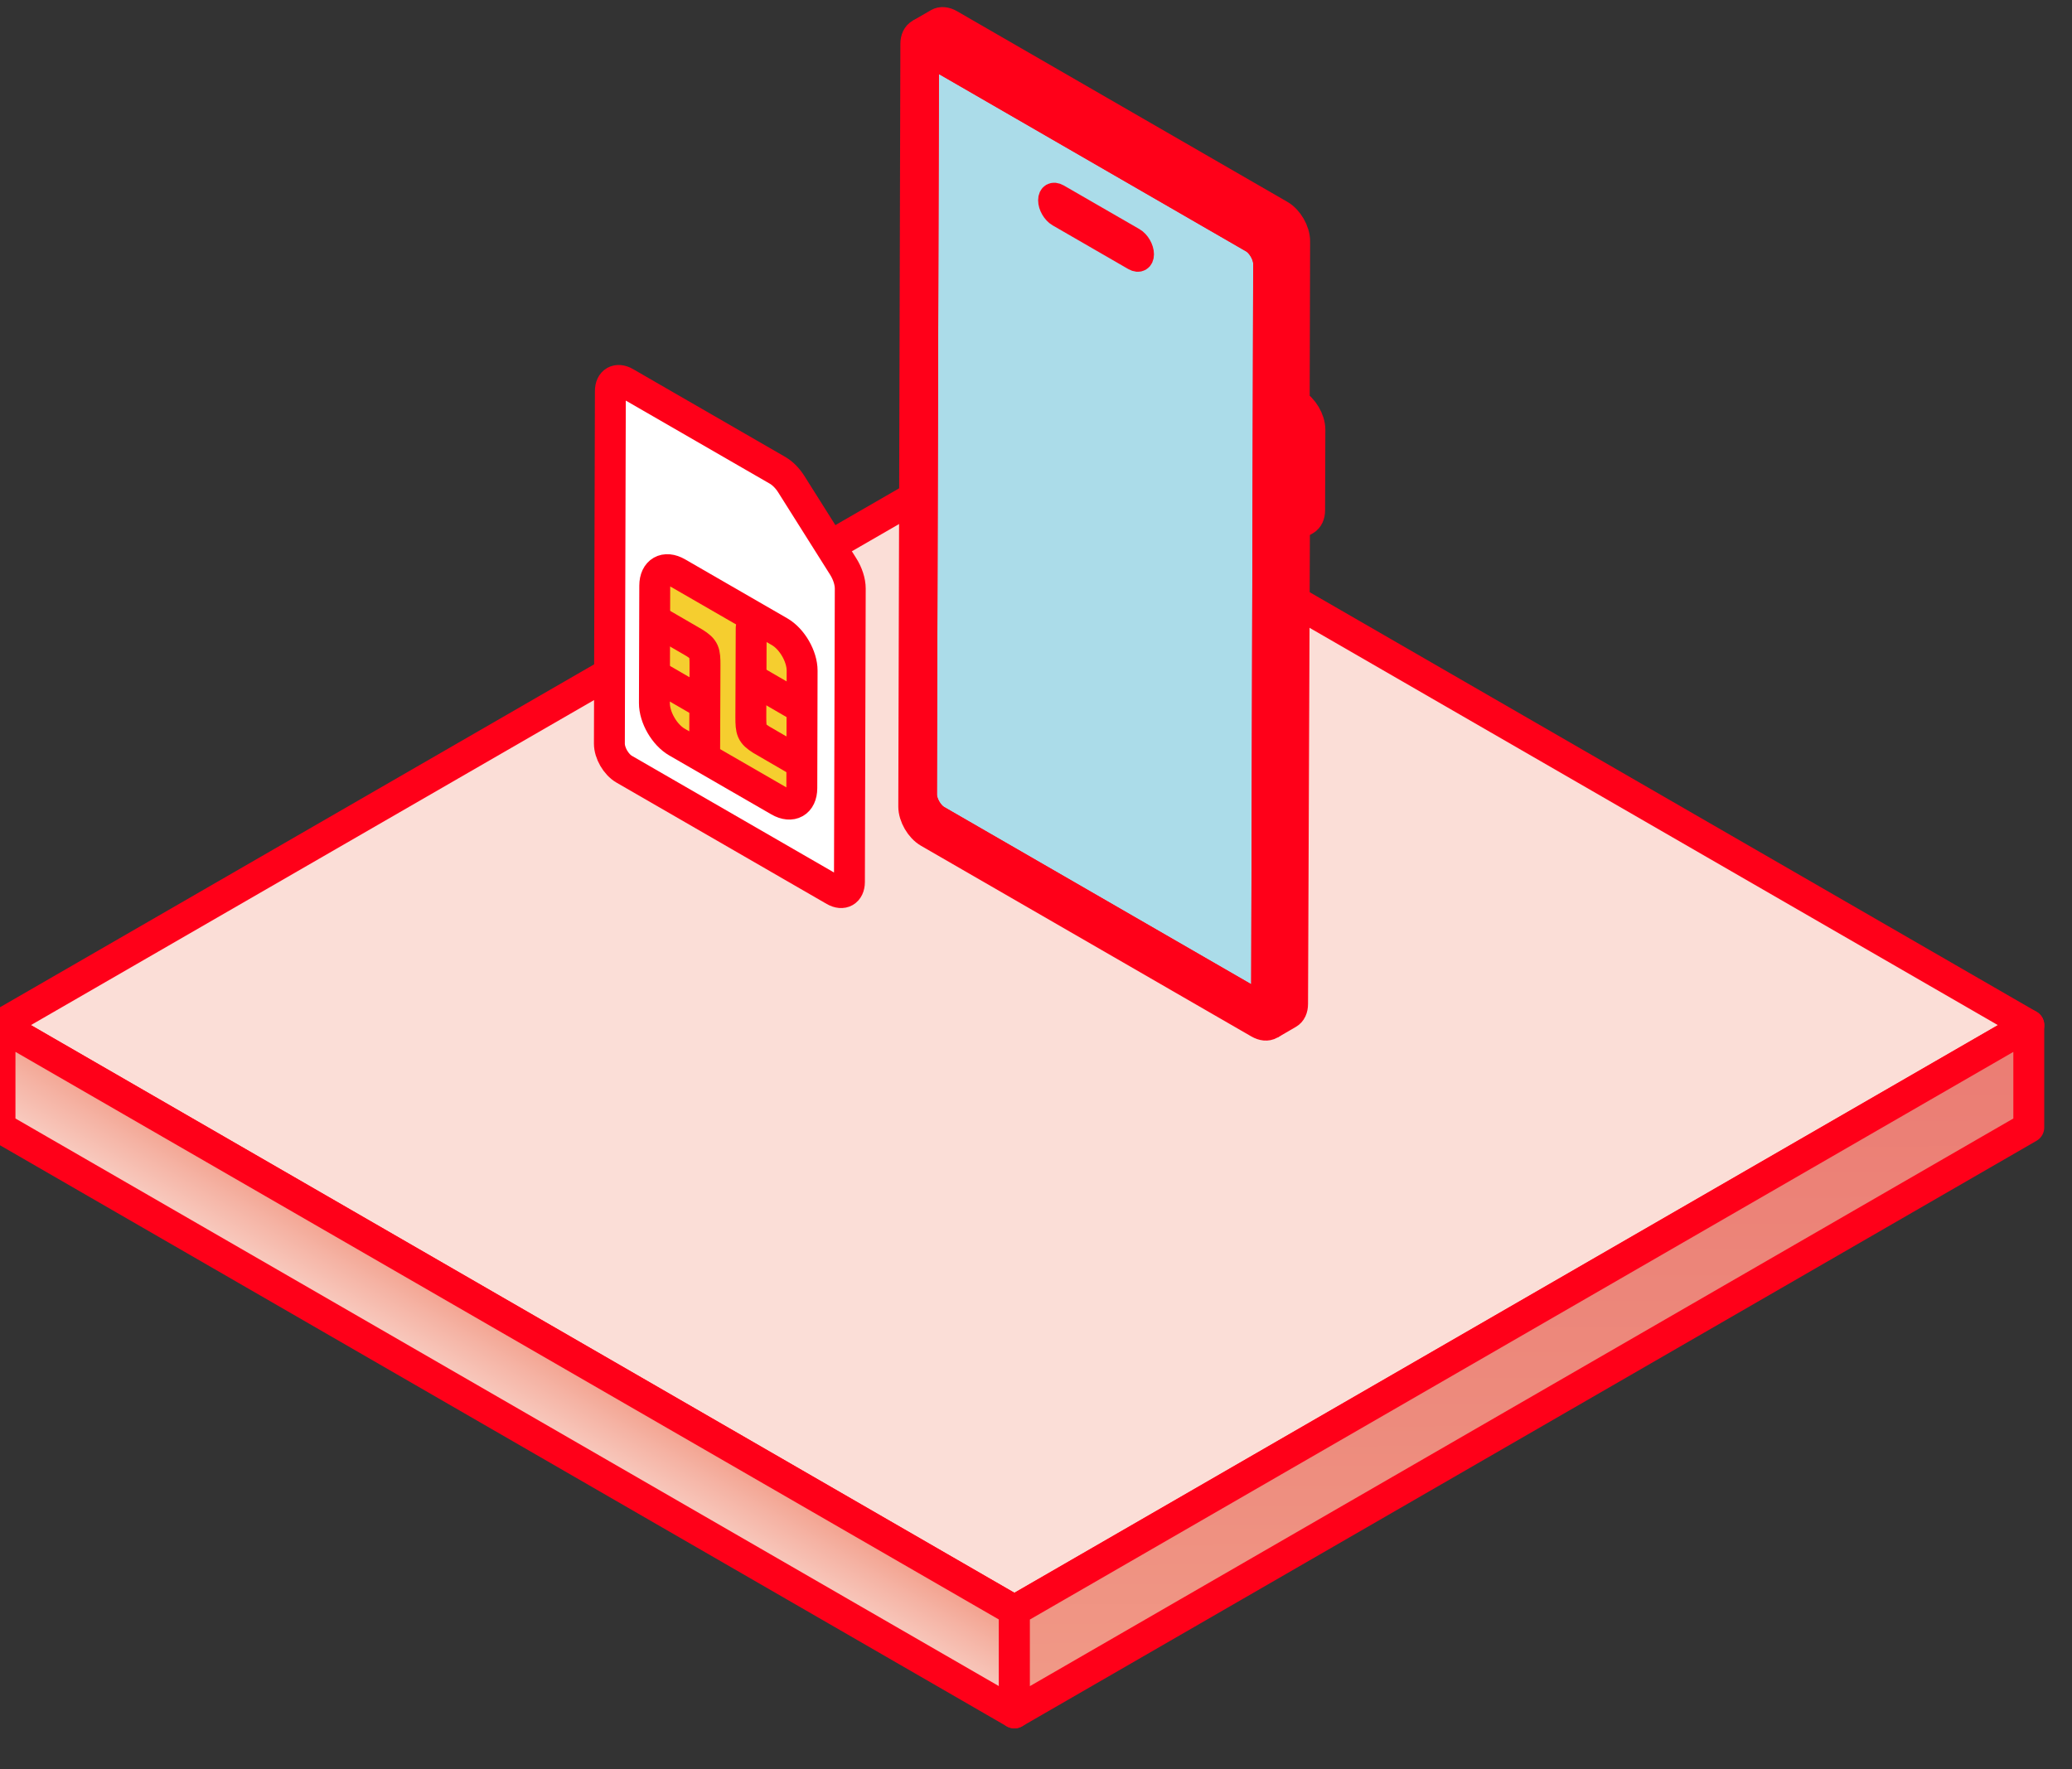 <svg width="48" height="41" viewBox="0 0 48 41" fill="none" xmlns="http://www.w3.org/2000/svg">
<rect x="0" y="0" width="48" height="41" fill="#333333" stroke="none"/>
<path d="M23.5 37.322L-0 23.754L23.5 10.187L47 23.755L23.5 37.322Z" fill="#FBDED7" stroke="#FF0019" stroke-width="0.716" stroke-linecap="round" stroke-linejoin="round"/>
<path d="M-0 26.125V23.754L23.5 37.322V39.692L-0 26.125Z" fill="url(#paint0_linear_1083_14722)" stroke="#FF0019" stroke-width="0.716" stroke-linecap="round" stroke-linejoin="round"/>
<path d="M46.999 23.755V26.125L23.5 39.692V37.322L46.999 23.755Z" fill="url(#paint1_linear_1083_14722)" stroke="#FF0019" stroke-width="0.716" stroke-linecap="round" stroke-linejoin="round"/>
<path d="M19.532 13.125L18.332 11.221C18.244 11.081 18.131 10.967 18.014 10.899L14.486 8.863C14.296 8.753 14.141 8.841 14.14 9.06L14.117 17.229C14.116 17.448 14.27 17.715 14.461 17.825L19.331 20.637C19.522 20.747 19.677 20.658 19.678 20.439L19.697 13.639C19.697 13.479 19.637 13.291 19.532 13.125Z" fill="white" stroke="#FF0019" stroke-width="0.716" stroke-linecap="round" stroke-linejoin="round"/>
<path d="M18.061 14.639L15.693 13.272C15.404 13.105 15.169 13.239 15.168 13.571L15.16 16.291C15.159 16.624 15.393 17.028 15.682 17.195L18.049 18.562C18.339 18.729 18.574 18.595 18.575 18.263L18.582 15.542C18.583 15.21 18.349 14.806 18.061 14.639Z" fill="#F5CE2F" stroke="#FF0019" stroke-width="0.716" stroke-linecap="round" stroke-linejoin="round"/>
<path d="M16.324 17.486L16.332 15.42C16.333 15.104 16.316 15.041 16.091 14.898L15.242 14.405" stroke="#FF0019" stroke-width="0.716" stroke-linecap="round" stroke-linejoin="round"/>
<path d="M16.236 16.259L15.242 15.683" stroke="#FF0019" stroke-width="0.716" stroke-linecap="round" stroke-linejoin="round"/>
<path d="M17.402 14.551L17.394 16.617C17.394 16.933 17.41 16.996 17.635 17.14L18.484 17.633" stroke="#FF0019" stroke-width="0.716" stroke-linecap="round" stroke-linejoin="round"/>
<path d="M17.488 15.777L18.482 16.354" stroke="#FF0019" stroke-width="0.716" stroke-linecap="round" stroke-linejoin="round"/>
<path d="M29.042 5.511C29.235 5.623 29.39 5.892 29.39 6.114L29.343 23.025C29.343 23.246 29.186 23.335 28.993 23.224L21.695 19.011C21.502 18.9 21.347 18.63 21.347 18.409L21.394 1.498C21.394 1.276 21.551 1.187 21.744 1.298L29.041 5.512L29.042 5.511Z" fill="#ABDCE9" stroke="#FF0019" stroke-width="0.716" stroke-miterlimit="10"/>
<path d="M26.267 5.53C26.384 5.597 26.477 5.76 26.477 5.893C26.477 6.027 26.382 6.08 26.266 6.013L24.514 5.001C24.398 4.934 24.304 4.772 24.305 4.639C24.305 4.505 24.399 4.452 24.515 4.519L26.267 5.53Z" fill="#FF0019" stroke="#FF0019" stroke-width="0.512"/>
<path d="M29.982 9.346L29.992 5.591C29.993 5.369 29.837 5.099 29.645 4.988L21.992 0.57C21.895 0.514 21.807 0.509 21.744 0.546L21.32 0.792C21.384 0.755 21.471 0.76 21.568 0.816L29.221 5.234C29.414 5.346 29.569 5.615 29.569 5.837L29.558 9.592C29.765 9.712 29.922 9.982 29.921 10.203L29.916 12.064L29.566 12.268L29.521 23.507C29.521 23.617 29.482 23.695 29.419 23.731L29.842 23.485C29.905 23.449 29.944 23.372 29.944 23.262L29.988 12.191L30.237 12.046C30.3 12.009 30.339 11.932 30.339 11.822L30.345 9.957C30.345 9.735 30.189 9.466 29.982 9.346Z" fill="#FF0019" stroke="#FF0019" stroke-width="0.716" stroke-miterlimit="10"/>
<path d="M29.556 9.592C29.764 9.712 29.92 9.982 29.919 10.203L29.914 12.068C29.913 12.29 29.756 12.379 29.563 12.268L29.518 23.508C29.518 23.729 29.361 23.819 29.168 23.707L21.516 19.289C21.323 19.178 21.167 18.908 21.168 18.687L21.216 1.017C21.217 0.795 21.374 0.706 21.566 0.817L29.219 5.235C29.412 5.347 29.567 5.616 29.567 5.838L29.556 9.593L29.556 9.592ZM29.342 23.025L29.389 6.114C29.389 5.893 29.234 5.623 29.041 5.512L21.743 1.298C21.55 1.187 21.393 1.276 21.393 1.498L21.347 18.409C21.346 18.63 21.502 18.9 21.694 19.011L28.993 23.225C29.185 23.336 29.342 23.247 29.343 23.025" fill="#FF0019"/>
<path d="M29.342 23.025L29.389 6.114C29.389 5.893 29.234 5.623 29.041 5.512L21.743 1.298C21.55 1.187 21.393 1.276 21.393 1.498L21.347 18.409C21.346 18.63 21.502 18.9 21.694 19.011L28.993 23.225C29.185 23.336 29.342 23.247 29.343 23.025M29.556 9.592C29.764 9.712 29.92 9.982 29.919 10.203L29.914 12.068C29.913 12.29 29.756 12.379 29.563 12.268L29.518 23.508C29.518 23.729 29.361 23.819 29.168 23.707L21.516 19.289C21.323 19.178 21.167 18.908 21.168 18.687L21.216 1.017C21.217 0.795 21.374 0.706 21.566 0.817L29.219 5.235C29.412 5.347 29.567 5.616 29.567 5.838L29.556 9.593L29.556 9.592Z" stroke="#FF0019" stroke-width="0.716" stroke-miterlimit="10"/>
<defs>
<linearGradient id="paint0_linear_1083_14722" x1="12.227" y1="30.91" x2="10.845" y2="33.264" gradientUnits="userSpaceOnUse">
<stop stop-color="#F29E8A"/>
<stop offset="0.29" stop-color="#F5B3A4"/>
<stop offset="0.75" stop-color="#F9D2C8"/>
<stop offset="1" stop-color="#FBDED7"/>
</linearGradient>
<linearGradient id="paint1_linear_1083_14722" x1="35.318" y1="41.39" x2="35.199" y2="24.571" gradientUnits="userSpaceOnUse">
<stop stop-color="#F29E8A"/>
<stop offset="0.51" stop-color="#ED8B7D"/>
<stop offset="1" stop-color="#EB7D74"/>
</linearGradient>
</defs>
</svg>
